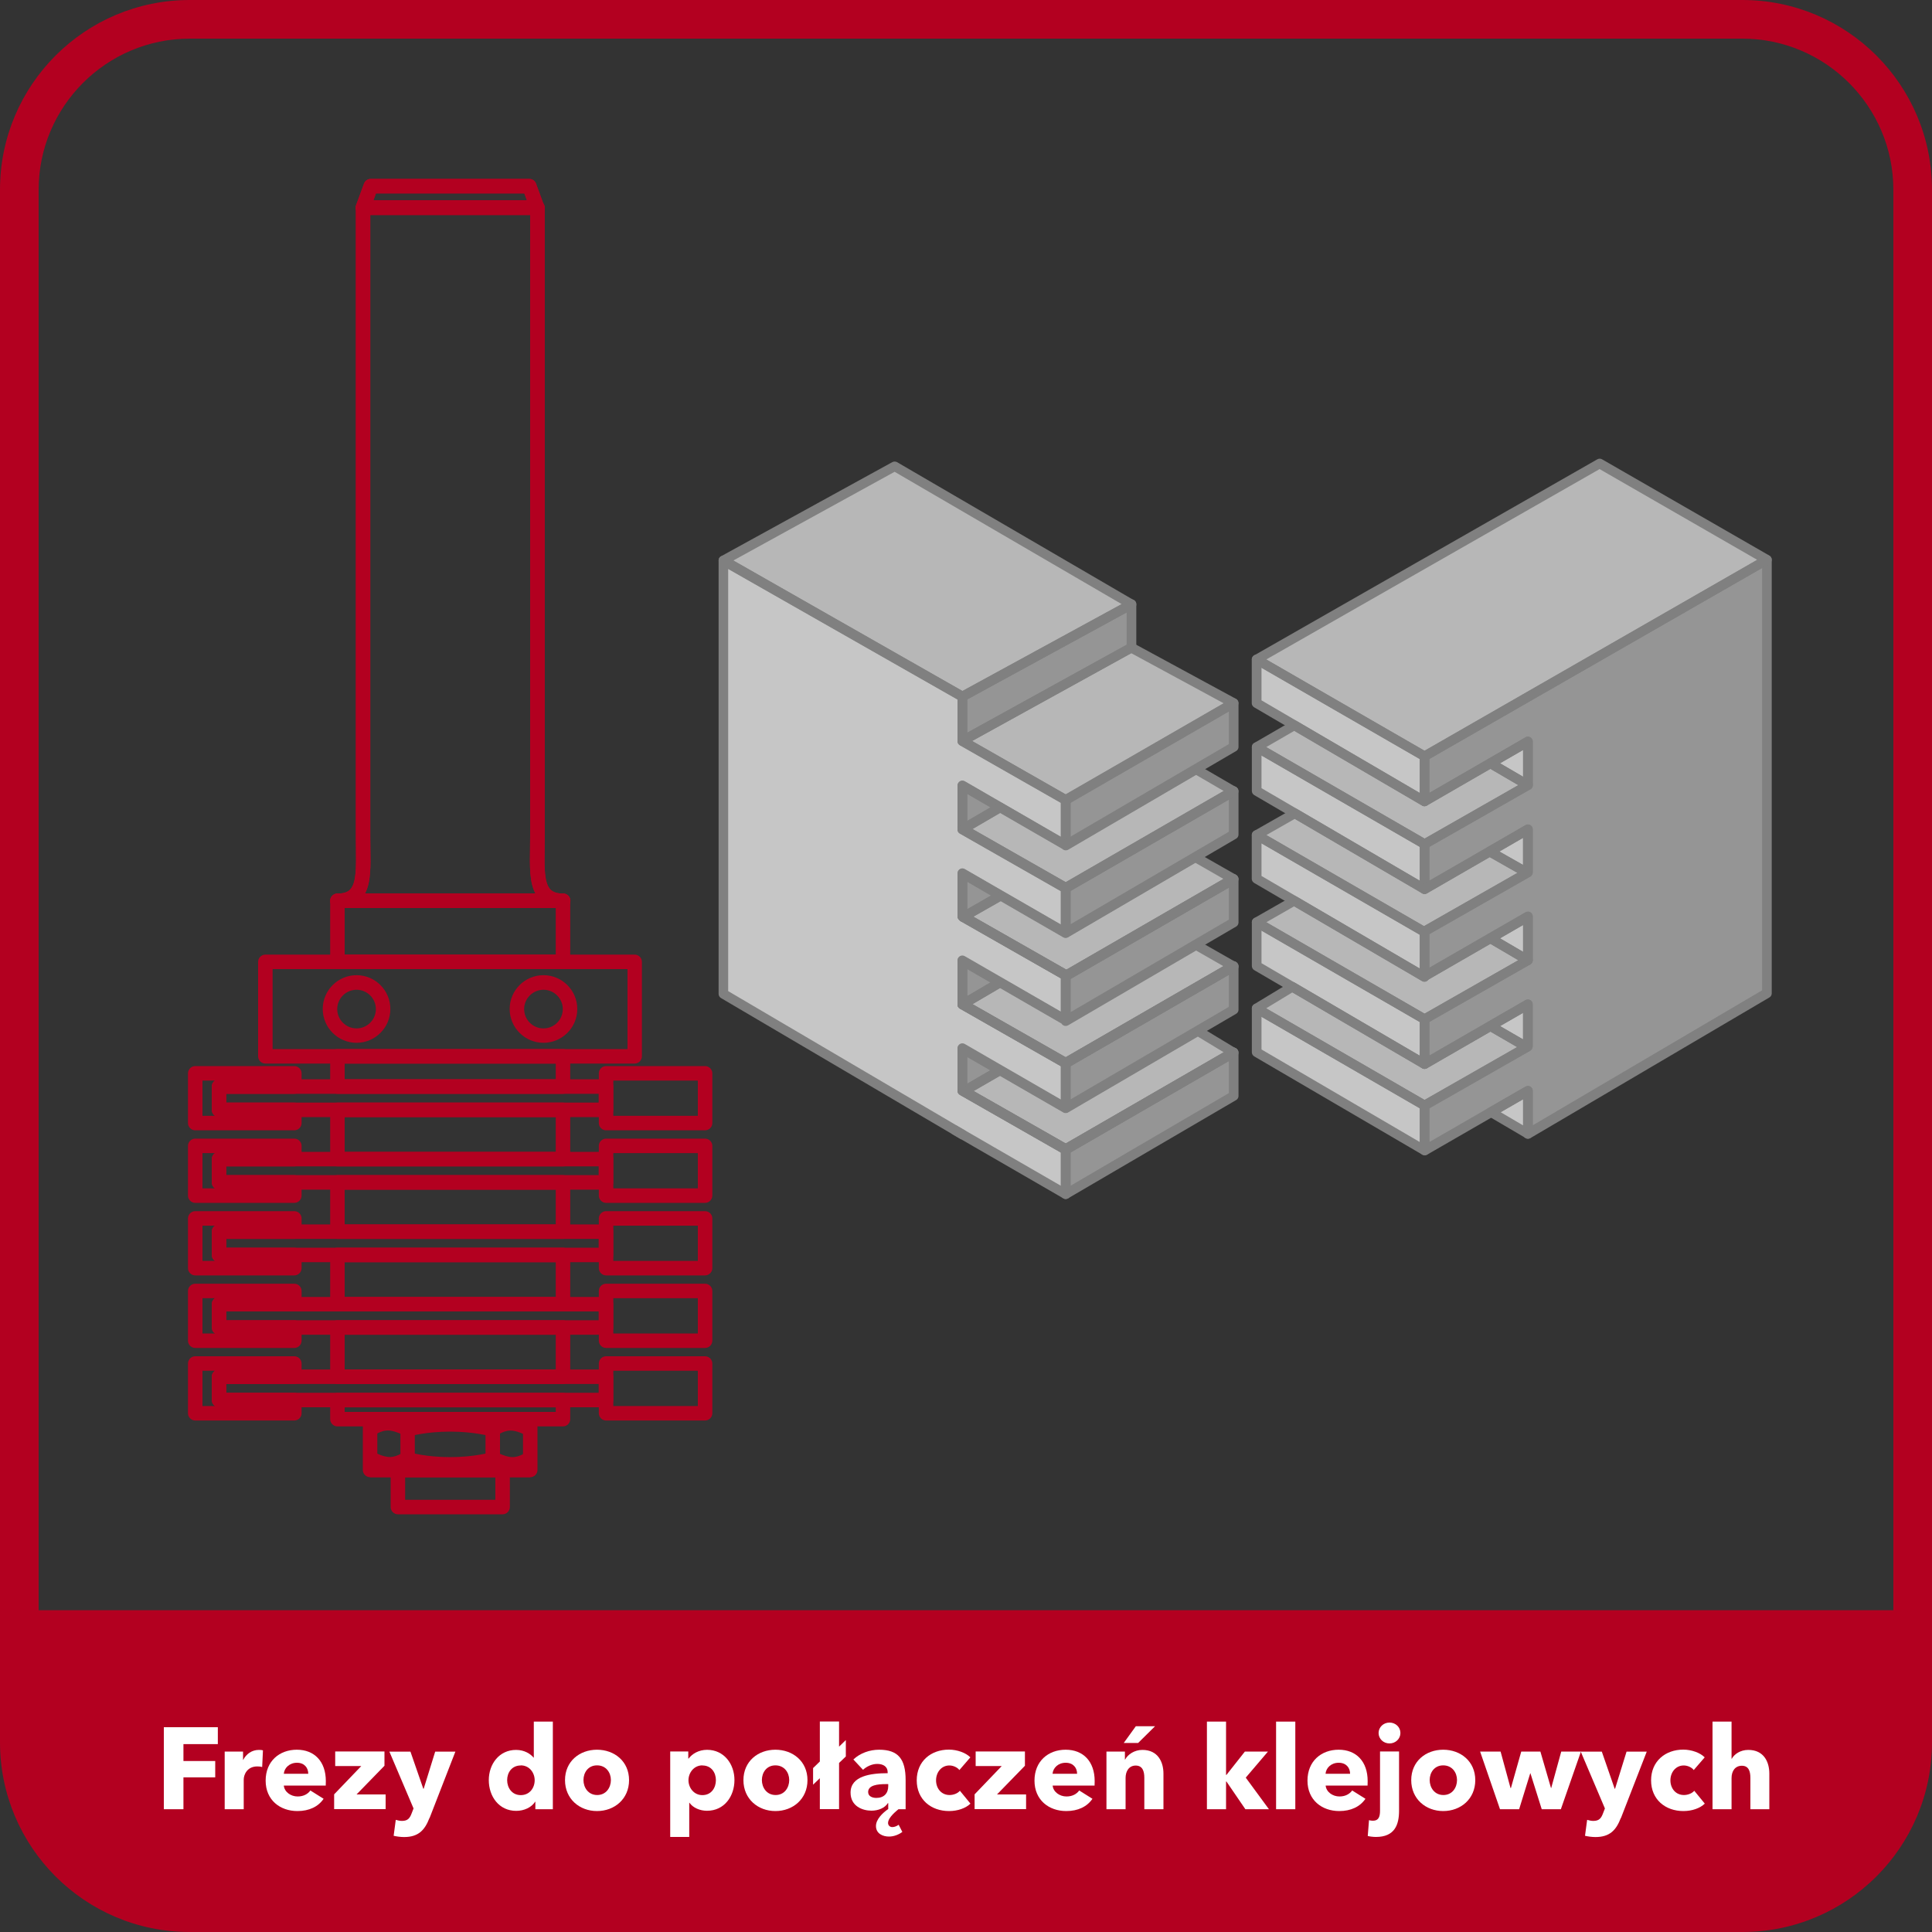 <?xml version="1.0" encoding="UTF-8"?><svg id="Warstwa_6" xmlns="http://www.w3.org/2000/svg" viewBox="0 0 200 200"><rect x="0" y="0" width="200" height="200" fill="#333333" stroke="none"/><defs><style>.cls-1{fill:#b7b7b7;}.cls-1,.cls-2,.cls-3,.cls-4,.cls-5,.cls-6{stroke-width:0px;}.cls-2{fill:gray;}.cls-3{fill:#b30020;}.cls-4{fill:#fff;}.cls-5{fill:#c6c6c6;}.cls-6{fill:#959595;}</style></defs><path class="cls-3" d="m180.36,4c8.62,0,15.64,7.02,15.64,15.64v160.72c0,8.62-7.02,15.64-15.64,15.64H19.64c-8.62,0-15.64-7.02-15.64-15.64V19.64c0-8.62,7.02-15.64,15.64-15.64h160.72m0-4H19.64C8.79,0,0,8.79,0,19.64v160.72C0,191.21,8.79,200,19.64,200h160.72c10.85,0,19.64-8.79,19.64-19.64V19.64c0-10.85-8.79-19.64-19.64-19.64h0Z"/><path class="cls-3" d="m-.09,166.69h200.18v7.19c0,14.41-11.7,26.12-26.12,26.12H26.02C11.61,200-.09,188.3-.09,173.88v-7.19H-.09Z"/><path class="cls-4" d="m18.99,180.55v1.75h3.29v1.69h-3.29v3.3h-2.03v-8.49h5.59v1.75h-3.56Z"/><path class="cls-4" d="m27.13,182.92c-.18-.05-.35-.06-.5-.06-1.05,0-1.4.86-1.4,1.36v3.07h-1.97v-5.97h1.9v.86h.02c.3-.6.89-1.03,1.62-1.03.16,0,.32.01.42.05l-.08,1.73Z"/><path class="cls-4" d="m33.71,184.84h-4.33c.06.66.72,1.13,1.43,1.13.62,0,1.06-.26,1.32-.62l1.37.86c-.56.82-1.5,1.27-2.71,1.27-1.8,0-3.29-1.14-3.29-3.15s1.42-3.2,3.23-3.2,3,1.21,3,3.25c0,.16,0,.32-.01.47Zm-1.8-1.22c0-.62-.4-1.14-1.17-1.14s-1.31.53-1.36,1.14h2.53Z"/><path class="cls-4" d="m34.59,187.29v-1.54l2.81-2.93h-2.7v-1.51h5.1v1.48l-2.89,2.97h3.01v1.52h-5.33Z"/><path class="cls-4" d="m44.46,188.19c-.48,1.25-1.13,1.98-2.63,1.98-.37,0-.79-.06-1.08-.13l.22-1.65c.19.06.44.11.64.11.61,0,.82-.29,1.01-.8l.19-.49-2.5-5.88h2.18l1.33,3.84h.04l1.19-3.84h2.09l-2.67,6.87Z"/><path class="cls-4" d="m55.42,187.29v-.78h-.02c-.38.6-1.16.95-1.96.95-1.8,0-2.84-1.51-2.84-3.18s1.08-3.13,2.82-3.13c.88,0,1.49.41,1.82.8h.02v-3.73h1.97v9.07h-1.81Zm-1.51-4.53c-.94,0-1.41.75-1.41,1.52s.48,1.55,1.41,1.55,1.44-.76,1.44-1.54-.55-1.54-1.44-1.54Z"/><path class="cls-4" d="m61.8,187.48c-1.8,0-3.31-1.25-3.31-3.2s1.51-3.15,3.31-3.15,3.32,1.2,3.32,3.15-1.51,3.2-3.32,3.2Zm0-4.73c-.92,0-1.4.75-1.4,1.52s.49,1.55,1.42,1.55,1.42-.78,1.42-1.55-.5-1.52-1.43-1.52Z"/><path class="cls-4" d="m73.18,187.45c-.73,0-1.44-.31-1.81-.83h-.02v3.54h-1.97v-8.85h1.87v.73h.04c.36-.48,1.03-.9,1.91-.9,1.74,0,2.83,1.46,2.83,3.13s-1.04,3.18-2.84,3.18Zm-.47-4.7c-.89,0-1.44.78-1.44,1.54s.55,1.54,1.44,1.54c.94,0,1.4-.77,1.4-1.55s-.47-1.52-1.4-1.52Z"/><path class="cls-4" d="m80.27,187.48c-1.8,0-3.31-1.25-3.31-3.2s1.51-3.15,3.31-3.15,3.32,1.2,3.32,3.15-1.51,3.2-3.32,3.2Zm0-4.73c-.92,0-1.4.75-1.4,1.52s.49,1.55,1.42,1.55,1.41-.78,1.41-1.55-.5-1.52-1.43-1.52Z"/><path class="cls-4" d="m86.86,182.51v4.77h-1.99v-3.2l-.7.67v-1.72l.7-.68v-4.14h1.99v2.6l.7-.68v1.7l-.7.67Z"/><path class="cls-4" d="m92.03,190.12c-.65,0-1.35-.31-1.35-1.09,0-.7.7-1.37,1.27-1.76v-.61h-.04c-.3.49-.98.78-1.69.78-.95,0-2.17-.47-2.17-1.87,0-1.73,2.1-2.01,3.84-2.01v-.1c0-.59-.47-.86-1.08-.86-.56,0-1.12.28-1.47.61l-1-1.07c.7-.66,1.69-1.01,2.66-1.01,2,0,2.75.98,2.75,3.15v3.01h-.74c-.6.48-1.08,1-1.08,1.42,0,.25.19.43.44.43.23,0,.46-.1.66-.24l.38.74c-.37.28-.88.48-1.38.48Zm-.08-5.43h-.25c-.86,0-1.83.11-1.83.82,0,.46.46.61.85.61.79,0,1.23-.48,1.23-1.22v-.2Z"/><path class="cls-4" d="m99.32,183.24c-.22-.29-.65-.48-1.04-.48-.83,0-1.38.71-1.38,1.54s.54,1.52,1.4,1.52c.4,0,.83-.16,1.07-.44l1.09,1.33c-.49.48-1.33.77-2.21.77-1.88,0-3.35-1.2-3.35-3.18s1.47-3.18,3.33-3.18c.85,0,1.75.32,2.22.8l-1.14,1.32Z"/><path class="cls-4" d="m100.89,187.29v-1.54l2.81-2.93h-2.7v-1.51h5.1v1.48l-2.89,2.97h3.01v1.52h-5.32Z"/><path class="cls-4" d="m113.3,184.84h-4.33c.06.66.72,1.13,1.43,1.13.62,0,1.06-.26,1.32-.62l1.37.86c-.56.82-1.5,1.27-2.71,1.27-1.8,0-3.29-1.14-3.29-3.15s1.42-3.2,3.23-3.2,3,1.21,3,3.25c0,.16,0,.32-.01.47Zm-1.8-1.22c0-.62-.4-1.14-1.18-1.14s-1.31.53-1.36,1.14h2.53Z"/><path class="cls-4" d="m118.46,187.29v-3.26c0-.66-.18-1.26-.89-1.26s-1.05.6-1.05,1.28v3.24h-1.98v-5.97h1.91v.83h.02c.28-.53.96-1,1.79-1,1.61,0,2.18,1.25,2.18,2.45v3.69h-1.98Zm-.64-6.86h-1.49l1.25-1.73h1.99l-1.75,1.73Z"/><path class="cls-4" d="m131.35,187.29h-2.43l-1.96-2.87h-.04v2.87h-1.98v-9.07h1.98v5.52h.04l1.91-2.42h2.39l-2.3,2.7,2.4,3.27Z"/><path class="cls-4" d="m132.1,187.29v-9.07h1.99v9.07h-1.99Z"/><path class="cls-4" d="m141.56,184.84h-4.33c.06.66.72,1.13,1.43,1.13.62,0,1.05-.26,1.32-.62l1.37.86c-.56.82-1.5,1.27-2.71,1.27-1.8,0-3.29-1.14-3.29-3.15s1.42-3.2,3.23-3.2,3,1.21,3,3.25c0,.16,0,.32-.01.47Zm-1.8-1.22c0-.62-.4-1.14-1.18-1.14s-1.31.53-1.36,1.14h2.53Z"/><path class="cls-4" d="m142.44,190.16c-.26,0-.64-.04-.85-.1l.13-1.64c.14.05.31.06.42.06.58,0,.72-.43.72-1.04v-6.13h1.97v6.13c0,1.47-.46,2.72-2.39,2.72Zm1.4-9.68c-.64,0-1.13-.49-1.13-1.08s.49-1.08,1.13-1.08,1.13.48,1.13,1.08-.5,1.08-1.13,1.08Z"/><path class="cls-4" d="m149.4,187.48c-1.8,0-3.31-1.25-3.31-3.2s1.51-3.15,3.31-3.15,3.32,1.2,3.32,3.15-1.51,3.2-3.32,3.2Zm0-4.73c-.92,0-1.4.75-1.4,1.52s.49,1.55,1.42,1.55,1.41-.78,1.41-1.55-.5-1.52-1.43-1.52Z"/><path class="cls-4" d="m161.58,187.29h-1.98l-1.17-3.72h-.02l-1.15,3.72h-1.98l-2.06-5.97h2.12l1.03,3.78h.04l1.07-3.78h1.98l1.1,3.78h.02l1.04-3.78h2.04l-2.08,5.97Z"/><path class="cls-4" d="m167.79,188.19c-.48,1.25-1.13,1.98-2.63,1.98-.37,0-.79-.06-1.08-.13l.22-1.65c.19.06.44.11.64.11.61,0,.82-.29,1.01-.8l.19-.49-2.5-5.88h2.18l1.33,3.84h.04l1.19-3.84h2.09l-2.67,6.87Z"/><path class="cls-4" d="m175.34,183.24c-.21-.29-.65-.48-1.04-.48-.83,0-1.38.71-1.38,1.54s.54,1.52,1.4,1.52c.4,0,.83-.16,1.07-.44l1.09,1.33c-.49.48-1.33.77-2.21.77-1.88,0-3.35-1.2-3.35-3.18s1.48-3.18,3.33-3.18c.85,0,1.75.32,2.22.8l-1.14,1.32Z"/><path class="cls-4" d="m181.2,187.29v-3.24c0-.67-.17-1.26-.88-1.26s-1.07.56-1.07,1.27v3.23h-1.97v-9.07h1.97v3.85h.02c.26-.48.89-.92,1.71-.92,1.62,0,2.18,1.25,2.18,2.45v3.69h-1.98Z"/><path class="cls-3" d="m58.28,100.32h-23.35c-.41,0-.75-.34-.75-.75v-6.32c0-.41.34-.75.75-.75h23.35c.41,0,.75.34.75.75v6.32c0,.41-.34.75-.75.75Zm-22.6-1.5h21.85v-4.82h-21.85v4.82Z"/><path class="cls-3" d="m65.71,110.1H27.47c-.41,0-.75-.34-.75-.75v-9.78c0-.41.34-.75.75-.75h38.23c.41,0,.75.34.75.75v9.78c0,.41-.34.75-.75.75Zm-37.48-1.5h36.73v-8.28H28.22v8.28Z"/><path class="cls-3" d="m36.91,107.95c-1.93,0-3.5-1.57-3.5-3.5s1.57-3.5,3.5-3.5,3.5,1.57,3.5,3.5-1.57,3.5-3.5,3.5Zm0-5.49c-1.1,0-2,.9-2,2s.9,2,2,2,2-.9,2-2-.9-2-2-2Z"/><path class="cls-3" d="m56.26,107.95c-1.93,0-3.5-1.57-3.5-3.5s1.57-3.5,3.5-3.5,3.5,1.57,3.5,3.5-1.57,3.5-3.5,3.5Zm0-5.49c-1.1,0-2,.9-2,2s.89,2,2,2,2-.9,2-2-.9-2-2-2Z"/><path class="cls-3" d="m58.28,113.23h-23.35c-.41,0-.75-.34-.75-.75v-3.13c0-.41.34-.75.75-.75h23.35c.41,0,.75.34.75.75v3.13c0,.41-.34.75-.75.75Zm-22.6-1.5h21.85v-1.63h-21.85v1.63Z"/><path class="cls-3" d="m54.89,152.92h-16.58c-.41,0-.75-.34-.75-.75v-5.26c0-.41.34-.75.75-.75h16.58c.41,0,.75.34.75.75v5.26c0,.41-.34.75-.75.75Zm-15.83-1.5h15.08v-3.76h-15.08v3.76Z"/><rect class="cls-3" x="38.31" y="146.16" width="16.58" height="1.5"/><rect class="cls-3" x="38.31" y="151.42" width="16.58" height="1.5"/><path class="cls-3" d="m40.36,152.34c-1.16,0-2.31-.67-2.43-.75l.77-1.29c.25.15,1.03.53,1.66.53.42,0,.83-.17,1.09-.31v-2.1c-.36-.16-.86-.34-1.3-.34-.71,0-1.39.49-1.4.49l-.89-1.21c.11-.08,1.09-.79,2.29-.79s2.31.67,2.43.74c.23.14.36.38.36.64v2.98c0,.24-.11.46-.3.6-.11.08-1.09.79-2.29.79Z"/><path class="cls-3" d="m53.05,152.34c-1.16,0-2.31-.67-2.43-.75-.23-.14-.36-.38-.36-.64v-2.98c0-.24.11-.46.3-.6.11-.08,1.09-.79,2.29-.79s2.31.67,2.43.75l-.77,1.29c-.25-.15-1.03-.53-1.66-.53-.42,0-.83.17-1.09.31v2.1c.35.16.86.34,1.3.34.71,0,1.39-.49,1.4-.49l.89,1.21c-.11.08-1.09.79-2.29.79Z"/><path class="cls-3" d="m50.78,148.69s-1.65-.49-4.18-.49-4.16.48-4.18.49l-.44-1.43c.07-.02,1.84-.55,4.62-.55s4.54.53,4.62.55l-.44,1.43Z"/><path class="cls-3" d="m46.6,152.34c-2.77,0-4.54-.53-4.62-.56l.44-1.43s1.65.49,4.18.49,4.16-.49,4.18-.49l.44,1.43c-.07.02-1.85.56-4.62.56Z"/><path class="cls-3" d="m52.03,156.76h-10.84c-.41,0-.75-.34-.75-.75v-3.84c0-.41.34-.75.75-.75h10.84c.41,0,.75.34.75.75v3.84c0,.41-.34.75-.75.75Zm-10.09-1.5h9.34v-2.34h-9.34v2.34Z"/><path class="cls-3" d="m62.73,115.64H22.67c-.41,0-.75-.34-.75-.75v-2.41c0-.41.34-.75.75-.75h40.06c.41,0,.75.34.75.75v2.41c0,.41-.34.75-.75.75Zm-39.31-1.5h38.56v-.91H23.42v.91Z"/><path class="cls-3" d="m30.47,117.01h-10.26c-.41,0-.75-.34-.75-.75v-5.15c0-.41.34-.75.75-.75h10.26c.41,0,.75.34.75.75v1.37c0,.41-.34.75-.75.75h-7.05v.91h7.05c.41,0,.75.34.75.75v1.37c0,.41-.34.75-.75.75Zm-9.51-1.5h1.29c-.2-.13-.33-.36-.33-.62v-2.41c0-.26.13-.49.33-.62h-1.29v3.65Z"/><path class="cls-3" d="m72.99,117.01h-10.25c-.41,0-.75-.34-.75-.75v-5.15c0-.41.34-.75.75-.75h10.25c.41,0,.75.34.75.75v5.15c0,.41-.34.75-.75.75Zm-9.5-1.5h8.75v-3.65h-8.75v3.65Z"/><path class="cls-3" d="m58.28,120.74h-23.35c-.41,0-.75-.34-.75-.75v-5.1c0-.41.34-.75.75-.75h23.35c.41,0,.75.34.75.75v5.1c0,.41-.34.75-.75.75Zm-22.6-1.5h21.85v-3.6h-21.85v3.6Z"/><path class="cls-3" d="m62.73,123.15H22.67c-.41,0-.75-.34-.75-.75v-2.41c0-.41.34-.75.75-.75h40.06c.41,0,.75.34.75.75v2.41c0,.41-.34.75-.75.75Zm-39.31-1.5h38.56v-.91H23.42v.91Z"/><path class="cls-3" d="m30.47,124.52h-10.26c-.41,0-.75-.34-.75-.75v-5.15c0-.41.34-.75.75-.75h10.26c.41,0,.75.34.75.75v1.37c0,.41-.34.75-.75.75h-7.05v.91h7.05c.41,0,.75.34.75.75v1.37c0,.41-.34.75-.75.75Zm-9.51-1.5h1.29c-.2-.13-.33-.36-.33-.62v-2.41c0-.26.13-.49.33-.62h-1.29v3.65Z"/><path class="cls-3" d="m72.99,124.52h-10.25c-.41,0-.75-.34-.75-.75v-5.15c0-.41.34-.75.75-.75h10.25c.41,0,.75.34.75.75v5.15c0,.41-.34.75-.75.75Zm-9.5-1.5h8.75v-3.65h-8.75v3.65Z"/><path class="cls-3" d="m58.28,128.25h-23.35c-.41,0-.75-.34-.75-.75v-5.1c0-.41.34-.75.75-.75h23.35c.41,0,.75.34.75.75v5.1c0,.41-.34.75-.75.75Zm-22.6-1.5h21.85v-3.6h-21.85v3.6Z"/><path class="cls-3" d="m62.73,130.66H22.67c-.41,0-.75-.34-.75-.75v-2.41c0-.41.34-.75.75-.75h40.06c.41,0,.75.34.75.75v2.41c0,.41-.34.75-.75.75Zm-39.31-1.5h38.56v-.91H23.42v.91Z"/><path class="cls-3" d="m30.47,132.03h-10.26c-.41,0-.75-.34-.75-.75v-5.15c0-.41.34-.75.75-.75h10.26c.41,0,.75.34.75.75v1.37c0,.41-.34.75-.75.75h-7.05v.91h7.05c.41,0,.75.34.75.75v1.37c0,.41-.34.75-.75.75Zm-9.51-1.5h1.29c-.2-.13-.33-.36-.33-.62v-2.41c0-.26.13-.49.33-.62h-1.29v3.65Z"/><path class="cls-3" d="m72.99,132.03h-10.25c-.41,0-.75-.34-.75-.75v-5.15c0-.41.34-.75.75-.75h10.25c.41,0,.75.34.75.75v5.15c0,.41-.34.75-.75.75Zm-9.5-1.5h8.75v-3.65h-8.75v3.65Z"/><path class="cls-3" d="m58.28,135.76h-23.35c-.41,0-.75-.34-.75-.75v-5.1c0-.41.34-.75.75-.75h23.35c.41,0,.75.34.75.75v5.1c0,.41-.34.75-.75.75Zm-22.6-1.5h21.85v-3.6h-21.85v3.6Z"/><path class="cls-3" d="m62.73,138.17H22.67c-.41,0-.75-.34-.75-.75v-2.41c0-.41.34-.75.75-.75h40.06c.41,0,.75.34.75.75v2.41c0,.41-.34.75-.75.75Zm-39.31-1.5h38.56v-.91H23.42v.91Z"/><path class="cls-3" d="m30.47,139.54h-10.26c-.41,0-.75-.34-.75-.75v-5.15c0-.41.34-.75.75-.75h10.26c.41,0,.75.34.75.75v1.37c0,.41-.34.75-.75.75h-7.05v.91h7.05c.41,0,.75.34.75.75v1.37c0,.41-.34.75-.75.75Zm-9.51-1.5h1.29c-.2-.13-.33-.36-.33-.62v-2.41c0-.26.13-.49.33-.62h-1.29v3.65Z"/><path class="cls-3" d="m72.99,139.54h-10.25c-.41,0-.75-.34-.75-.75v-5.15c0-.41.34-.75.75-.75h10.25c.41,0,.75.34.75.75v5.15c0,.41-.34.75-.75.75Zm-9.5-1.5h8.75v-3.65h-8.75v3.65Z"/><path class="cls-3" d="m58.28,143.27h-23.35c-.41,0-.75-.34-.75-.75v-5.1c0-.41.34-.75.75-.75h23.35c.41,0,.75.34.75.75v5.1c0,.41-.34.75-.75.75Zm-22.6-1.5h21.85v-3.6h-21.85v3.6Z"/><path class="cls-3" d="m62.73,145.68H22.67c-.41,0-.75-.34-.75-.75v-2.41c0-.41.34-.75.75-.75h40.06c.41,0,.75.34.75.75v2.41c0,.41-.34.75-.75.75Zm-39.31-1.5h38.56v-.91H23.42v.91Z"/><path class="cls-3" d="m30.47,147.05h-10.26c-.41,0-.75-.34-.75-.75v-5.15c0-.41.34-.75.75-.75h10.26c.41,0,.75.34.75.75v1.37c0,.41-.34.75-.75.75h-7.05v.91h7.05c.41,0,.75.34.75.75v1.37c0,.41-.34.75-.75.75Zm-9.51-1.5h1.29c-.2-.13-.33-.36-.33-.62v-2.41c0-.26.13-.48.33-.62h-1.29v3.65Z"/><path class="cls-3" d="m72.99,147.05h-10.25c-.41,0-.75-.34-.75-.75v-5.15c0-.41.34-.75.75-.75h10.25c.41,0,.75.34.75.75v5.15c0,.41-.34.75-.75.75Zm-9.5-1.5h8.75v-3.65h-8.75v3.65Z"/><path class="cls-3" d="m58.28,147.66h-23.35c-.41,0-.75-.34-.75-.75v-1.97c0-.41.34-.75.75-.75h23.35c.41,0,.75.34.75.75v1.97c0,.41-.34.75-.75.75Zm-22.6-1.5h21.85v-.47h-21.85v.47Z"/><path class="cls-3" d="m55.62,22.25h-18.05c-.25,0-.47-.12-.62-.32-.14-.2-.17-.46-.09-.69l.82-2.23c.11-.3.39-.49.7-.49h16.41c.31,0,.6.2.7.49l.82,2.23c.08.23.05.49-.09.69-.14.2-.37.32-.62.32Zm-16.97-1.5h15.9l-.27-.73h-15.36l-.27.73Z"/><path class="cls-3" d="m58.28,94h-23.35c-.41,0-.75-.34-.75-.75s.34-.75.75-.75c.61,0,1.04-.13,1.31-.41.66-.67.63-2.33.61-4.25,0-.42-.01-.86-.01-1.31V21.5c0-.41.34-.75.75-.75h18.05c.41,0,.75.34.75.75v65.03c0,.45,0,.89-.01,1.31-.03,1.92-.06,3.58.61,4.25.27.27.7.41,1.31.41.41,0,.75.34.75.75s-.34.75-.75.75Zm-20.5-1.5h17.65c-.62-1.15-.59-2.81-.56-4.68,0-.42.01-.85.01-1.29V22.25h-16.55v64.28c0,.44,0,.87.01,1.29.03,1.87.06,3.53-.56,4.68Z"/><path class="cls-3" d="m55.62,22.25h-18.05c-.25,0-.47-.12-.62-.32-.14-.2-.17-.46-.09-.69l.82-2.23c.11-.3.39-.49.7-.49h16.41c.31,0,.6.2.7.49l.82,2.23c.08.23.05.49-.09.69-.14.2-.37.32-.62.32Zm-16.97-1.5h15.9l-.27-.73h-15.36l-.27.73Z"/><path class="cls-3" d="m58.28,94h-23.35c-.41,0-.75-.34-.75-.75s.34-.75.75-.75c.61,0,1.04-.13,1.31-.41.66-.67.63-2.33.61-4.25,0-.42-.01-.86-.01-1.31V21.5c0-.41.34-.75.75-.75h18.05c.41,0,.75.34.75.75v65.03c0,.45,0,.89-.01,1.31-.03,1.92-.06,3.58.61,4.25.27.27.7.41,1.31.41.41,0,.75.34.75.75s-.34.75-.75.75Zm-20.5-1.5h17.65c-.62-1.15-.59-2.81-.56-4.68,0-.42.01-.85.01-1.29V22.25h-16.55v64.28c0,.44,0,.87.01,1.29.03,1.87.06,3.53-.56,4.68Z"/><polygon class="cls-5" points="110.32 82.8 110.32 87.46 99.63 81.28 99.63 85.85 110.32 91.95 110.32 96.55 99.63 90.38 99.63 94.88 99.7 94.93 110.32 100.98 110.32 105.58 99.63 99.4 99.63 103.98 110.32 110.08 110.32 114.68 99.63 108.5 99.63 112.91 99.74 112.98 110.32 119.02 110.32 123.61 99.63 117.44 98.85 116.99 74.89 102.89 74.89 58.01 99.63 72.11 99.63 76.7 110.32 82.8"/><polygon class="cls-6" points="127.71 81.91 127.71 86.39 110.32 96.56 110.32 91.95 127.71 81.91"/><polygon class="cls-6" points="127.71 91.01 127.71 95.49 110.32 105.65 110.32 101.05 127.71 91.01"/><polygon class="cls-6" points="127.71 100.04 127.71 104.52 110.32 114.68 110.32 110.08 127.71 100.04"/><polygon class="cls-6" points="127.71 108.97 127.71 113.44 110.32 123.61 110.32 119.02 127.71 108.97"/><polygon class="cls-1" points="127.66 100.02 110.32 110.02 99.68 103.96 103.51 101.7 110.32 105.63 110.32 105.71 123.82 97.82 127.66 100.02"/><polygon class="cls-1" points="127.67 108.94 110.32 118.96 99.78 112.95 103.51 110.8 110.32 114.73 124.01 106.73 127.67 108.94"/><polygon class="cls-1" points="110.32 100.92 99.76 94.9 103.58 92.72 110.32 96.61 123.76 88.76 127.67 90.99 110.32 101 110.32 100.92"/><polygon class="cls-1" points="127.67 81.89 110.32 91.9 99.67 85.83 103.51 83.58 110.32 87.51 110.32 87.54 123.81 79.65 127.67 81.89"/><polygon class="cls-6" points="127.71 72.79 127.71 77.32 110.32 87.48 110.32 82.83 127.71 72.79"/><polygon class="cls-6" points="103.51 83.58 99.67 85.83 99.63 85.8 99.63 81.34 103.51 83.58"/><polygon class="cls-6" points="103.58 92.72 99.76 94.9 99.63 94.82 99.63 90.43 103.58 92.72"/><polygon class="cls-6" points="103.51 110.8 99.78 112.95 99.63 112.86 99.63 108.56 103.51 110.8"/><polygon class="cls-6" points="103.51 101.7 99.68 103.96 99.63 103.92 99.63 99.46 103.51 101.7"/><polygon class="cls-1" points="99.63 72.11 117.13 62.56 92.61 48.27 74.89 58.01 99.63 72.11"/><polygon class="cls-6" points="99.63 76.7 117.13 67.05 117.13 62.56 99.63 72.11 99.63 76.7"/><polygon class="cls-1" points="110.32 82.8 127.71 72.79 117.13 67.05 99.63 76.7 110.32 82.8"/><polygon class="cls-5" points="147.47 78.31 147.47 82.96 133.98 75.08 130.08 72.79 130.08 68.27 147.47 78.31"/><polygon class="cls-5" points="147.47 87.38 147.47 92.04 134.03 84.18 130.08 81.88 130.08 77.34 147.47 87.38"/><polygon class="cls-5" points="147.47 96.48 147.47 101.14 133.97 93.25 130.08 90.97 130.08 86.44 147.47 96.48"/><polygon class="cls-5" points="147.47 105.51 147.47 110.16 133.78 102.16 130.08 100 130.08 95.47 147.47 105.51"/><polygon class="cls-5" points="147.47 114.44 147.47 119.09 130.08 108.93 130.08 104.39 147.47 114.44"/><polygon class="cls-6" points="182.91 57.94 182.91 102.81 158.17 117.37 158.17 112.92 154.34 115.13 147.47 119.09 147.47 114.44 158.05 108.4 158.17 108.33 158.17 103.99 154.29 106.23 147.47 110.16 147.47 105.51 158.17 99.41 158.17 94.89 154.28 97.13 147.47 101.06 147.47 96.41 158.09 90.35 158.17 90.31 158.17 85.86 154.21 88.15 147.47 92.04 147.47 87.38 158.17 81.28 158.17 76.76 154.28 79.01 147.47 82.94 147.47 78.28 182.91 57.94"/><polygon class="cls-1" points="182.91 57.94 147.47 78.28 130.08 68.27 165.6 47.98 182.91 57.94"/><polygon class="cls-5" points="158.17 76.76 158.17 81.28 154.28 79.01 158.17 76.76"/><polygon class="cls-2" points="154.09 79.39 154.05 79.38 154.44 78.6 154.09 79.39"/><polygon class="cls-5" points="158.17 85.86 158.17 90.31 158.09 90.35 154.21 88.15 158.17 85.86"/><polygon class="cls-5" points="158.17 103.99 158.17 108.33 158.05 108.4 154.29 106.23 158.17 103.99"/><polygon class="cls-2" points="153.96 106.51 153.96 106.5 154.6 105.93 153.96 106.51"/><polygon class="cls-2" points="157.9 108.81 157.86 108.79 158.25 108.02 157.9 108.81"/><polygon class="cls-5" points="158.17 112.92 158.17 117.37 154.34 115.13 158.17 112.92"/><polygon class="cls-2" points="154.12 115.5 154.06 115.47 154.49 114.72 154.12 115.5"/><polygon class="cls-1" points="158.17 99.41 147.47 105.51 130.08 95.47 133.97 93.25 147.47 101.14 147.47 101.06 154.28 97.13 158.17 99.41"/><polygon class="cls-5" points="158.17 94.89 158.17 99.41 154.28 97.13 158.17 94.89"/><polygon class="cls-1" points="158.05 108.4 147.47 114.44 130.08 104.39 133.78 102.16 147.47 110.16 154.29 106.23 158.05 108.4"/><polygon class="cls-1" points="158.09 90.35 147.47 96.41 147.47 96.48 130.08 86.44 134.03 84.18 147.47 92.04 154.21 88.15 158.09 90.35"/><polygon class="cls-1" points="158.17 81.28 147.47 87.38 130.08 77.34 133.98 75.08 147.47 82.96 147.47 82.94 154.28 79.01 158.17 81.28"/><path class="cls-2" d="m110.32,87.98c-.09,0-.17-.02-.25-.07-.16-.09-.25-.25-.25-.43v-4.65c0-.18.1-.34.25-.43l17.39-10.04c.15-.09.35-.09.5,0,.15.09.25.25.25.43v4.53c0,.18-.09.34-.25.43l-17.39,10.16c-.08.05-.17.07-.25.07Zm.5-4.86v3.49l16.39-9.58v-3.37l-16.39,9.46Z"/><path class="cls-2" d="m110.32,97.06c-.09,0-.17-.02-.25-.07-.16-.09-.25-.25-.25-.43v-4.61c0-.18.1-.34.25-.43l17.39-10.04c.15-.09.35-.09.5,0,.15.09.25.25.25.43v4.48c0,.18-.09.34-.25.43l-17.39,10.17c-.08.05-.17.07-.25.07Zm.5-4.82v3.44l16.39-9.58v-3.32l-16.39,9.46Z"/><path class="cls-2" d="m110.32,92.45c-.09,0-.17-.02-.25-.07-.15-.09-.25-.25-.25-.43s.1-.4.25-.48l17.34-10.01c.16-.09.37-.1.52-.01.16.09.27.24.27.42v.05c0,.18-.1.34-.25.43l-17.39,10.04c-.08.04-.16.07-.25.07Z"/><path class="cls-2" d="m110.32,106.15c-.09,0-.17-.02-.25-.07-.16-.09-.25-.25-.25-.43v-4.6c0-.18.1-.34.25-.43l17.39-10.04c.15-.09.35-.09.5,0,.15.09.25.25.25.43v4.48c0,.18-.09.34-.25.43l-17.39,10.16c-.08.05-.17.07-.25.07Zm.5-4.81v3.44l16.39-9.58v-3.32l-16.39,9.46Z"/><path class="cls-2" d="m110.32,101.55c-.09,0-.17-.02-.25-.07-.15-.09-.25-.25-.25-.43s.1-.4.25-.48l17.34-10.01c.16-.09.37-.1.52-.01.16.09.27.24.27.42v.05c0,.18-.1.34-.25.43l-17.39,10.04c-.08.04-.16.07-.25.07Z"/><path class="cls-2" d="m110.32,115.18c-.09,0-.17-.02-.25-.07-.16-.09-.25-.25-.25-.43v-4.6c0-.18.1-.34.25-.43l17.39-10.04c.15-.09.35-.09.5,0,.15.09.25.25.25.43v4.48c0,.18-.09.34-.25.43l-17.39,10.16c-.08.05-.17.07-.25.07Zm.5-4.81v3.44l16.39-9.58v-3.32l-16.39,9.46Z"/><path class="cls-2" d="m110.32,110.58c-.09,0-.17-.02-.25-.07-.15-.09-.25-.25-.25-.43s.1-.4.25-.49l17.33-10.01c.16-.09.37-.11.53-.02.15.09.28.24.28.42v.06c0,.18-.1.34-.25.43l-17.39,10.04c-.08.04-.16.07-.25.07Z"/><path class="cls-2" d="m110.32,124.12c-.09,0-.17-.02-.25-.07-.16-.09-.25-.25-.25-.43v-4.6c0-.18.09-.34.25-.43l17.39-10.05c.15-.09.35-.09.5,0,.15.09.25.25.25.43v4.48c0,.18-.09.34-.25.43l-17.39,10.17c-.08.05-.17.07-.25.07Zm.5-4.81v3.44l16.39-9.59v-3.32l-16.39,9.47Z"/><path class="cls-2" d="m110.32,119.52c-.09,0-.17-.02-.25-.07-.15-.09-.25-.25-.25-.43s.1-.4.25-.49l17.34-10.01c.15-.09.37-.1.52-.01.16.09.27.24.27.42v.05c0,.18-.09.34-.25.43l-17.39,10.05c-.08.04-.16.07-.25.07Z"/><path class="cls-2" d="m110.32,110.58c-.08,0-.17-.02-.25-.07l-10.7-6.1c-.16-.09-.25-.25-.25-.43s.1-.38.26-.47c.16-.09.36-.11.51,0l10.67,6.08c.16.09.25.25.25.43v.06c0,.18-.09.34-.25.43-.08.04-.16.07-.25.07Z"/><path class="cls-2" d="m110.32,119.52c-.09,0-.17-.02-.25-.07l-10.71-6.12c-.15-.09-.24-.25-.24-.43s.1-.37.25-.46c.16-.09.35-.11.51-.02l.16.09,10.53,6c.16.09.25.25.25.43v.06c0,.18-.09.34-.25.43-.08.04-.16.07-.25.07Z"/><path class="cls-2" d="m110.32,101.48c-.09,0-.17-.02-.25-.07l-10.62-6.06c-.16-.09-.33-.3-.33-.48s.1-.38.25-.47c.16-.09.35-.12.5-.02l.13.08,10.56,6.02c.16.09.25.25.25.43v.06c0,.18-.09.34-.25.43-.08.04-.16.07-.25.07Z"/><path class="cls-2" d="m110.32,92.45c-.08,0-.17-.02-.25-.07l-10.7-6.1c-.16-.09-.25-.25-.25-.43s.1-.37.26-.46.35-.11.51-.02l10.68,6.09c.16.09.25.25.25.43v.05c0,.18-.09.34-.25.43-.08.04-.16.07-.25.07Z"/><path class="cls-2" d="m110.32,124.12c-.09,0-.17-.02-.25-.07l-11.47-6.63-23.96-14.1c-.15-.09-.25-.25-.25-.43v-44.87c0-.18.09-.34.25-.43.15-.09.34-.09.5,0l24.74,14.09c.16.09.25.25.25.43v4.31l10.45,5.96c.16.09.25.25.25.43v4.66c0,.18-.1.34-.25.43-.15.09-.35.09-.5,0l-9.95-5.75v3.42l10.45,5.96c.16.09.25.25.25.43v4.6c0,.18-.1.34-.25.43-.15.09-.35.09-.5,0l-9.95-5.74v3.35l10.45,5.96c.16.09.25.25.25.43v4.6c0,.18-.1.34-.25.43-.15.09-.35.09-.5,0l-9.95-5.74v3.42l10.45,5.96c.16.09.25.25.25.43v4.6c0,.18-.1.34-.25.43-.15.09-.35.09-.5,0l-9.95-5.75v3.26l10.45,5.96c.16.09.25.25.25.43v4.6c0,.18-.1.34-.25.43-.08.04-.16.07-.25.07Zm-34.94-21.52l24.49,14.4,9.95,5.75v-3.44l-10.46-5.97c-.15-.09-.24-.25-.24-.43v-4.41c0-.18.1-.34.25-.43.15-.09.35-.09.5,0l9.95,5.75v-3.44l-10.45-5.96c-.16-.09-.25-.25-.25-.43v-4.58c0-.18.1-.34.25-.43.15-.09.35-.09.5,0l9.95,5.74v-3.44l-10.37-5.91c-.16-.09-.33-.3-.33-.48v-4.5c0-.18.1-.34.25-.43.15-.09.35-.09.5,0l9.95,5.74v-3.44l-10.45-5.96c-.16-.09-.25-.25-.25-.43v-4.57c0-.18.1-.34.25-.43.15-.09.35-.09.5,0l9.95,5.75v-3.5l-10.45-5.96c-.16-.09-.25-.25-.25-.43v-4.31l-23.74-13.52v43.73Z"/><path class="cls-2" d="m99.63,117.95c-.09,0-.18-.02-.25-.07l-.78-.46c-.24-.14-.32-.45-.18-.68.14-.24.45-.32.68-.18l.78.45c.15.09.25.25.25.43h0c0,.19-.1.35-.25.44-.08.04-.16.07-.25.07Z"/><path class="cls-2" d="m99.67,86.33c-.09,0-.18-.02-.26-.07-.15-.09-.28-.28-.28-.45v-4.47c0-.18.1-.34.25-.43.15-.09.35-.09.5,0l3.89,2.25c.15.09.25.25.25.43s-.09.34-.25.43l-3.85,2.25c-.08.05-.17.07-.25.07Zm.46-4.13v2.78l2.39-1.4-2.39-1.38Z"/><path class="cls-2" d="m99.63,86.35c-.09,0-.17-.02-.25-.07-.16-.09-.25-.25-.25-.43s.1-.37.26-.46.35-.11.51-.02c.15.09.26.27.26.44,0,.17-.07.35-.22.44l-.04.03c-.08.05-.17.07-.25.07Z"/><path class="cls-2" d="m99.76,95.4c-.09,0-.18-.02-.26-.07l-.13-.08c-.15-.09-.24-.25-.24-.43v-4.39c0-.18.1-.34.25-.43.16-.09.35-.09.5,0l3.96,2.29c.16.09.25.25.25.43,0,.18-.1.34-.25.43l-3.83,2.18c-.08.04-.16.07-.25.07Zm.37-4.1v2.81l2.45-1.4-2.45-1.42Z"/><path class="cls-2" d="m99.7,95.43c-.08,0-.17-.02-.25-.06-.16-.09-.33-.3-.33-.48s.1-.38.25-.47c.16-.09.35-.12.5-.02l.13.08c.16.09.25.26.24.45,0,.18-.11.35-.27.43l-.05.03c-.07.04-.15.05-.23.05Z"/><path class="cls-2" d="m99.78,113.45c-.09,0-.18-.02-.26-.07l-.16-.09c-.15-.09-.24-.25-.24-.43v-4.29c0-.18.1-.34.25-.43.15-.09.35-.09.5,0l3.88,2.24c.15.09.25.25.25.43s-.1.34-.25.43l-3.72,2.15c-.08.04-.16.07-.25.07Zm.34-4.02v2.75l2.38-1.38-2.38-1.37Z"/><path class="cls-2" d="m99.74,113.48c-.09,0-.18-.02-.26-.07l-.11-.07c-.15-.09-.24-.25-.24-.43s.1-.37.25-.46c.16-.09.35-.11.51-.02l.16.09c.15.09.24.25.24.43s-.09.34-.24.43l-.04.03c-.08.05-.17.07-.26.07Z"/><path class="cls-2" d="m110.32,110.52c-.08,0-.17-.02-.25-.07l-10.65-6.07c-.16-.09-.25-.25-.25-.43,0-.18.09-.34.25-.43l3.84-2.25c.15-.09.35-.09.5,0l6.62,3.82,13.18-7.7c.15-.09.34-.09.5,0l3.84,2.19c.16.09.25.25.25.43s-.09.34-.25.43l-17.33,10.01c-.08.04-.16.07-.25.07Zm-9.65-6.57l9.65,5.5,16.33-9.43-2.83-1.62-13.25,7.74c-.15.09-.35.09-.5,0-.08-.04-.14-.11-.18-.18l-6.37-3.68-2.84,1.67Z"/><path class="cls-2" d="m110.32,110.58c-.09,0-.17-.02-.25-.07l-10.7-6.1c-.16-.09-.26-.26-.25-.45,0-.18.11-.35.28-.43.15-.07.38-.09.52-.01l10.4,5.92,17.09-9.86c.15-.08.33-.09.48-.01.16.08.29.26.3.45s-.06.37-.22.46l-17.39,10.04c-.08.04-.16.07-.25.07Z"/><path class="cls-2" d="m99.68,104.46c-.1,0-.19-.03-.28-.08-.14-.09-.28-.28-.28-.45v-4.46c0-.18.09-.34.25-.43.15-.09.34-.09.5,0l3.89,2.24c.15.09.25.25.25.43,0,.18-.09.34-.25.43l-3.84,2.25c-.08.05-.17.07-.25.07Zm.45-4.13v2.79l2.39-1.41-2.39-1.38Z"/><path class="cls-2" d="m99.63,104.48c-.09,0-.18-.03-.26-.08-.15-.09-.24-.25-.24-.42,0-.18.1-.38.26-.47.16-.09.36-.11.51,0,.15.1.26.29.25.47-.01.18-.09.36-.25.43l-.05.03c-.07.03-.15.05-.22.05Z"/><path class="cls-2" d="m110.32,119.46c-.08,0-.17-.02-.25-.07l-10.54-6c-.16-.09-.25-.25-.25-.43,0-.18.09-.35.25-.43l3.72-2.15c.15-.09.35-.09.5,0l6.57,3.79,13.44-7.86c.16-.09.35-.09.51,0l3.65,2.21c.15.09.24.26.24.43s-.1.34-.25.43l-17.34,10.01c-.08.04-.16.07-.25.07Zm-9.54-6.51l9.54,5.43,16.36-9.45-2.68-1.62-13.43,7.85c-.15.09-.35.09-.5,0l-6.57-3.79-2.72,1.57Z"/><path class="cls-2" d="m110.32,119.52c-.09,0-.17-.02-.25-.07l-10.58-6.04c-.15-.09-.25-.25-.25-.43s.09-.34.24-.43c.16-.09.39-.12.55-.04l10.29,5.86,17.09-9.87c.16-.09.35-.09.51,0,.15.09.27.27.26.45,0,.18-.07.35-.23.44l-17.39,10.05c-.08.04-.16.07-.25.07Z"/><path class="cls-2" d="m110.32,101.5c-.09,0-.17-.02-.25-.07-.08-.04-.14-.11-.18-.18l-10.38-5.92c-.16-.09-.25-.25-.25-.43s.1-.35.25-.43l3.83-2.18c.15-.09.34-.09.5,0l6.49,3.74,13.19-7.71c.15-.09.34-.09.5,0l3.91,2.23c.16.09.25.25.25.43s-.09.34-.25.43l-17.34,10.01c-.08.04-.16.07-.25.07Zm-9.56-6.6l9.62,5.48,16.27-9.4-2.9-1.66-13.19,7.71c-.15.09-.35.09-.5,0l-6.49-3.75-2.81,1.6Z"/><path class="cls-2" d="m110.28,101.47c-.07,0-.14-.02-.21-.05l-10.62-6.06c-.16-.09-.26-.26-.25-.45,0-.18.11-.35.27-.43.15-.08.38-.1.53-.02l10.57,6.02c.16.09.25.25.25.43s-.09.37-.25.46c-.09.05-.19.08-.29.08Z"/><path class="cls-2" d="m110.32,101.55c-.09,0-.17-.02-.25-.07-.15-.09-.25-.25-.25-.43s.1-.4.25-.48l17.34-10.01c.15-.09.35-.09.5,0,.15.09.27.27.27.45,0,.18-.07.36-.23.45l-17.39,10.04c-.08.04-.16.07-.25.07Z"/><path class="cls-2" d="m110.32,92.4c-.08,0-.17-.02-.25-.07l-10.65-6.07c-.16-.09-.25-.25-.25-.43s.09-.34.25-.43l3.85-2.25c.15-.09.35-.09.5,0l6.58,3.8,13.22-7.73c.15-.09.35-.09.5,0l3.85,2.24c.15.09.25.25.25.43s-.1.34-.25.43l-17.34,10.01c-.08.04-.16.07-.25.07Zm-9.65-6.58l9.65,5.5,16.35-9.44-2.85-1.66-13.24,7.74c-.15.09-.35.09-.5,0-.04-.03-.08-.06-.12-.09l-6.44-3.72-2.85,1.66Z"/><path class="cls-2" d="m99.63,72.61c-.08,0-.17-.02-.25-.07l-24.74-14.09c-.16-.09-.25-.26-.25-.44s.1-.35.26-.43l17.72-9.74c.15-.08.34-.08.49,0l24.52,14.29c.16.09.25.26.25.44s-.1.35-.26.43l-17.5,9.55c-.07.04-.16.06-.24.06Zm-23.71-14.59l23.72,13.51,16.48-8.99-23.51-13.7-16.69,9.18Z"/><path class="cls-2" d="m99.63,77.2c-.09,0-.18-.02-.25-.07-.15-.09-.25-.25-.25-.43v-4.6c0-.18.1-.35.26-.44l17.5-9.55c.15-.08.34-.08.49,0,.15.09.25.25.25.43v4.49c0,.18-.1.35-.26.44l-17.5,9.66c-.08.04-.16.06-.24.06Zm.5-4.8v3.45l16.5-9.1v-3.35l-16.5,9Z"/><path class="cls-2" d="m110.32,83.3c-.09,0-.17-.02-.25-.07l-10.7-6.1c-.16-.09-.25-.26-.25-.44,0-.18.1-.35.26-.43l17.5-9.66c.15-.08.33-.08.48,0l10.58,5.74c.16.09.26.25.26.43,0,.18-.09.35-.25.44l-17.39,10.01c-.08.04-.16.07-.25.07Zm-9.68-6.59l9.67,5.52,16.36-9.43-9.56-5.18-16.48,9.09Z"/><path class="cls-2" d="m147.47,83.46c-.09,0-.17-.02-.25-.07l-17.39-10.17c-.15-.09-.25-.25-.25-.43v-4.53c0-.18.1-.34.25-.43.15-.09.35-.09.5,0l17.38,10.04c.15.09.25.25.25.43v4.66c0,.18-.1.34-.25.43-.08.04-.16.07-.25.07Zm-16.88-10.96l16.38,9.58v-3.5l-16.38-9.46v3.37Z"/><path class="cls-2" d="m147.47,92.54c-.09,0-.17-.02-.25-.07l-17.38-10.16c-.15-.09-.25-.25-.25-.43v-4.54c0-.18.1-.34.25-.43.15-.09.35-.09.5,0l17.38,10.04c.15.09.25.25.25.43v4.66c0,.18-.1.34-.25.43-.08.04-.16.07-.25.07Zm-16.88-10.95l16.38,9.58v-3.5l-16.38-9.46v3.38Z"/><path class="cls-2" d="m147.47,101.64c-.09,0-.17-.02-.25-.07l-17.39-10.17c-.15-.09-.25-.25-.25-.43v-4.53c0-.18.1-.34.25-.43.15-.09.35-.09.5,0l17.38,10.04c.15.09.25.25.25.43v4.66c0,.18-.1.34-.25.43-.08.04-.16.07-.25.07Zm-16.88-10.96l16.38,9.58v-3.5l-16.38-9.46v3.38Z"/><path class="cls-2" d="m147.47,110.66c-.09,0-.17-.02-.25-.07l-17.38-10.16c-.15-.09-.25-.25-.25-.43v-4.53c0-.18.1-.34.25-.43.15-.09.35-.09.5,0l17.38,10.04c.15.09.25.25.25.43v4.65c0,.18-.1.34-.25.43-.08.04-.16.07-.25.07Zm-16.88-10.95l16.38,9.58v-3.49l-16.38-9.46v3.37Z"/><path class="cls-2" d="m147.47,119.59c-.09,0-.17-.02-.25-.07l-17.38-10.16c-.15-.09-.25-.25-.25-.43v-4.54c0-.18.1-.34.25-.43.15-.09.35-.09.5,0l17.38,10.05c.16.09.25.25.25.43v4.65c0,.18-.1.34-.25.43-.08.04-.16.07-.25.07Zm-16.88-10.95l16.38,9.58v-3.49l-16.38-9.47v3.38Z"/><path class="cls-2" d="m147.47,119.59c-.09,0-.17-.02-.25-.07-.15-.09-.25-.25-.25-.43v-4.65c0-.18.1-.35.25-.43l10.45-5.96v-3.2l-9.95,5.74c-.15.09-.35.09-.5,0-.15-.09-.25-.25-.25-.43v-4.65c0-.18.1-.35.25-.43l10.45-5.96v-3.36l-9.95,5.74c-.15.09-.35.09-.5,0-.15-.09-.25-.25-.25-.43v-4.65c0-.18.1-.35.25-.43l10.45-5.96v-3.29l-9.95,5.74c-.15.09-.35.09-.5,0-.15-.09-.25-.25-.25-.43v-4.66c0-.18.1-.35.25-.43l10.45-5.96v-3.36l-9.95,5.75c-.15.09-.35.09-.5,0-.15-.09-.25-.25-.25-.43v-4.66c0-.18.1-.34.25-.43l35.44-20.34c.16-.09.35-.09.5,0s.25.25.25.43v44.87c0,.18-.09.34-.25.43l-24.74,14.56c-.15.09-.35.09-.5,0-.16-.09-.25-.25-.25-.43v-3.59l-9.95,5.74c-.08.04-.16.07-.25.07Zm.5-4.86v3.49l9.95-5.74c.16-.09.35-.09.5,0,.16.09.25.25.25.43v3.58l23.74-13.97v-43.72l-34.44,19.77v3.5l9.95-5.75c.15-.09.35-.09.5,0,.15.09.25.25.25.43v4.52c0,.18-.1.35-.25.43l-10.45,5.96v3.5l9.95-5.75c.15-.09.34-.09.5,0,.15.09.25.25.25.43v4.45c0,.18-.1.35-.26.44l-10.44,5.95v3.49l9.95-5.74c.16-.09.35-.09.5,0,.16.09.25.25.25.43v4.52c0,.18-.1.35-.25.43l-10.45,5.96v3.49l9.95-5.74c.15-.09.35-.09.5,0,.15.09.25.25.25.43v4.35c0,.17-.09.34-.24.43l-.11.07-10.34,5.9Z"/><path class="cls-2" d="m147.47,78.78c-.09,0-.17-.02-.25-.07l-17.38-10.01c-.16-.09-.25-.25-.25-.43s.1-.34.25-.43l35.51-20.29c.15-.09.34-.09.5,0l17.31,9.96c.16.09.25.25.25.43s-.1.34-.25.43l-35.44,20.34c-.08.04-.16.07-.25.07Zm-16.38-10.51l16.38,9.44,34.43-19.76-16.31-9.39-34.51,19.71Z"/><path class="cls-2" d="m158.17,81.78c-.09,0-.17-.02-.25-.07l-3.89-2.27c-.15-.09-.25-.25-.25-.43s.1-.34.25-.43l3.89-2.25c.15-.09.35-.09.5,0,.15.09.25.25.25.43v4.52c0,.18-.1.34-.25.43-.08.04-.16.07-.25.07Zm-2.89-2.77l2.39,1.4v-2.78l-2.39,1.38Z"/><polygon class="cls-2" points="154.06 79.45 154.02 79.44 154.47 78.54 154.06 79.45"/><path class="cls-2" d="m158.05,90.83c-.08,0-.15-.01-.21-.05l-3.88-2.2c-.16-.09-.25-.25-.25-.43,0-.18.09-.34.25-.43l3.96-2.29c.15-.09.34-.09.5,0,.15.09.25.25.25.43v4.45c0,.18-.1.35-.26.44-.09.05-.23.09-.35.09Zm-2.84-2.69l2.45,1.39v-2.81l-2.45,1.42Z"/><path class="cls-2" d="m158.05,108.9c-.09,0-.17-.02-.25-.07l-3.77-2.18c-.16-.09-.25-.25-.25-.43s.1-.34.25-.43l3.88-2.24c.15-.09.35-.09.5,0,.15.09.25.25.25.43v4.35c0,.17-.09.34-.24.43l-.11.07c-.08.05-.17.07-.26.07Zm-2.77-2.68l2.38,1.38v-2.75l-2.38,1.37Z"/><polygon class="cls-2" points="153.91 106.56 153.9 106.55 154.65 105.88 153.91 106.56"/><polygon class="cls-2" points="157.87 108.87 157.83 108.85 158.28 107.95 157.87 108.87"/><path class="cls-2" d="m158.17,117.87c-.09,0-.17-.02-.25-.07l-3.83-2.25c-.15-.09-.25-.26-.25-.43,0-.18.1-.34.25-.43l3.83-2.2c.16-.09.35-.09.5,0,.16.09.25.25.25.43v4.45c0,.18-.1.34-.25.43-.08.04-.16.07-.25.07Zm-2.83-2.74l2.33,1.37v-2.71l-2.33,1.34Z"/><polygon class="cls-2" points="154.09 115.56 154.03 115.52 154.53 114.66 154.09 115.56"/><path class="cls-2" d="m147.47,106.01c-.09,0-.17-.02-.25-.07l-17.38-10.04c-.16-.09-.25-.25-.25-.43s.1-.34.25-.43l3.89-2.22c.16-.09.35-.09.5,0l13.18,7.7,6.62-3.82c.16-.09.35-.09.5,0l3.89,2.28c.15.09.25.26.25.43s-.1.34-.25.43l-10.7,6.1c-.08.04-.16.07-.25.07Zm-16.38-10.54l16.38,9.46,9.7-5.53-2.89-1.7-6.43,3.71s-.08.08-.13.11c-.16.09-.35.13-.5.04l-13.25-7.74-2.88,1.65Z"/><path class="cls-2" d="m158.17,99.91c-.09,0-.17-.02-.25-.07l-3.89-2.28c-.15-.09-.25-.26-.25-.43s.1-.34.25-.43l3.89-2.24c.16-.09.35-.09.5,0,.16.09.25.25.25.43v4.52c0,.18-.1.34-.25.43-.08.04-.16.07-.25.07Zm-2.89-2.78l2.39,1.4v-2.78l-2.39,1.38Z"/><path class="cls-2" d="m147.47,114.94c-.09,0-.17-.02-.25-.07l-17.38-10.05c-.15-.09-.25-.25-.25-.43s.09-.34.24-.43l3.7-2.24c.16-.09.35-.1.51,0l13.44,7.86,6.57-3.79c.15-.09.35-.09.5,0l3.77,2.18c.16.09.25.25.25.43s-.1.34-.25.43l-10.58,6.04c-.08.04-.16.07-.25.07Zm-16.4-10.56l16.4,9.48,9.58-5.47-2.76-1.6-6.57,3.79c-.15.09-.35.09-.5,0l-13.43-7.85-2.72,1.65Z"/><path class="cls-2" d="m147.42,96.96c-.07,0-.14-.02-.2-.05l-17.38-10.04c-.16-.09-.25-.25-.25-.43s.1-.34.25-.43l3.95-2.25c.16-.09.35-.09.5,0l13.19,7.71,6.49-3.74c.15-.09.34-.09.5,0l3.88,2.2c.16.09.25.25.25.43s-.1.35-.25.43l-10.5,5.99s-.07.08-.12.1c-.09.05-.2.09-.3.09Zm-16.33-10.52l16.32,9.43,9.67-5.51-2.87-1.63-6.49,3.75c-.15.09-.35.09-.5,0l-13.19-7.71-2.94,1.68Z"/><path class="cls-2" d="m147.47,87.88c-.09,0-.17-.02-.25-.07l-17.38-10.04c-.15-.09-.25-.25-.25-.43s.09-.34.25-.43l3.9-2.26c.15-.09.35-.09.5,0l13.22,7.73,6.58-3.8c.16-.09.35-.09.5,0l3.89,2.27c.15.09.25.26.25.43s-.1.34-.25.43l-10.7,6.1c-.08.04-.16.07-.25.07Zm-16.39-10.54l16.39,9.47,9.7-5.53-2.89-1.69-6.48,3.74s-.05.04-.08.06c-.16.09-.35.1-.5.01l-13.24-7.74-2.9,1.68Z"/></svg>